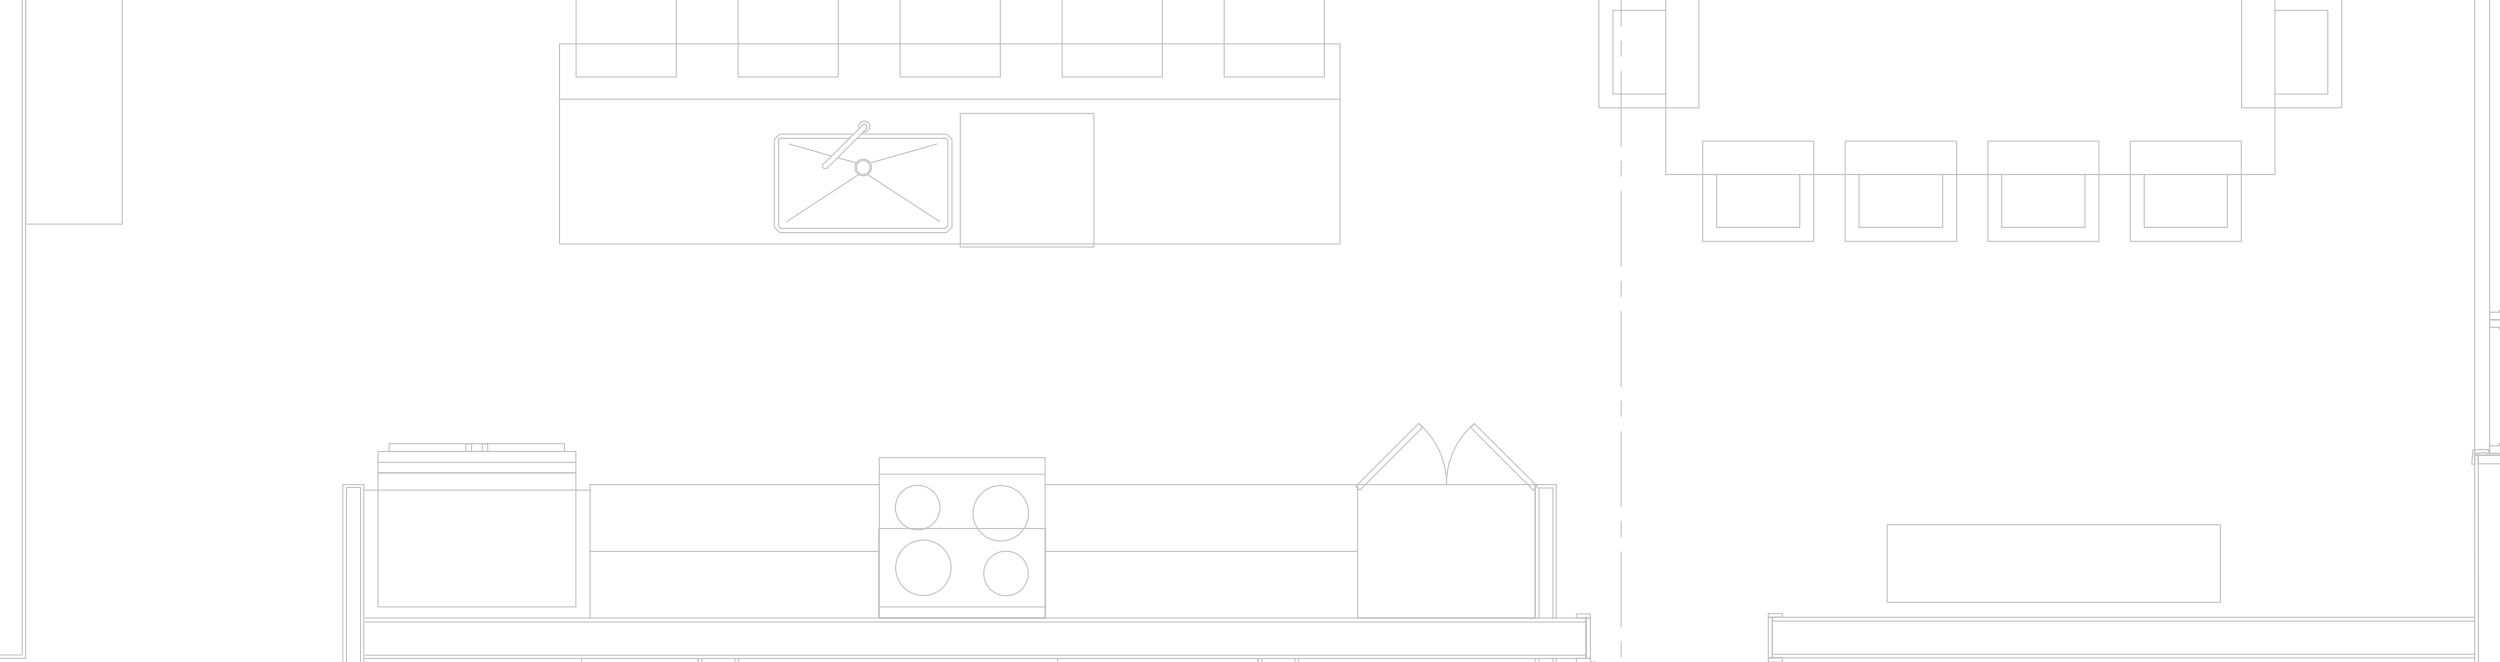 <?xml version="1.0" encoding="utf-8"?>
<!-- Generator: Adobe Illustrator 21.1.0, SVG Export Plug-In . SVG Version: 6.00 Build 0)  -->
<svg version="1.1" id="Layer_1" xmlns="http://www.w3.org/2000/svg" xmlns:xlink="http://www.w3.org/1999/xlink" x="0px" y="0px"
	 viewBox="0 0 1055.4 279.6" style="enable-background:new 0 0 1055.4 279.6;" xml:space="preserve">
<style type="text/css">
	.st0{fill:none;stroke:#C2C2C2;stroke-width:0.48;stroke-linecap:round;stroke-linejoin:round;stroke-miterlimit:10;}
</style>
<line class="st0" x1="684.4" y1="277.2" x2="684.4" y2="270.8"/>
<line class="st0" x1="684.4" y1="264.6" x2="684.4" y2="232.9"/>
<line class="st0" x1="684.4" y1="226.6" x2="684.4" y2="220.2"/>
<line class="st0" x1="684.4" y1="213.8" x2="684.4" y2="182.2"/>
<line class="st0" x1="684.4" y1="175.8" x2="684.4" y2="169.4"/>
<line class="st0" x1="684.4" y1="163.2" x2="684.4" y2="131.5"/>
<line class="st0" x1="684.4" y1="125.2" x2="684.4" y2="118.8"/>
<line class="st0" x1="684.4" y1="112.4" x2="684.4" y2="80.8"/>
<line class="st0" x1="684.4" y1="74.4" x2="684.4" y2="68"/>
<line class="st0" x1="684.4" y1="61.8" x2="684.4" y2="30.1"/>
<line class="st0" x1="684.4" y1="23.8" x2="684.4" y2="17.4"/>
<line class="st0" x1="684.4" y1="11" x2="684.4" y2="0"/>
<polyline class="st0" points="610.7,260.9 648.1,260.9 648.1,204.6 610.7,204.6 "/>
<polyline class="st0" points="647.4,207 649,205.3 622.4,178.8 620.9,180.5 647.4,207 "/>
<polyline class="st0" points="610.7,260.9 573.1,260.9 573.1,204.6 610.7,204.6 "/>
<polyline class="st0" points="574,207 572.4,205.3 598.9,178.8 600.5,180.5 574,207 "/>
<path class="st0" d="M610.7,204.5c0-9.9-4.3-19.3-11.8-25.7"/>
<path class="st0" d="M622.4,178.8c-7.5,6.4-11.8,15.8-11.8,25.7"/>
<polyline class="st0" points="238.3,190.6 164.3,190.6 164.3,187.3 238.3,187.3 238.3,190.6 "/>
<polyline class="st0" points="243.1,256.2 159.6,256.2 159.6,199.6 243.1,199.6 243.1,256.2 "/>
<polyline class="st0" points="243.1,199.6 159.6,199.6 159.6,190.6 243.1,190.6 243.1,199.6 "/>
<polyline class="st0" points="205.9,190.6 203.6,190.6 203.6,187.3 205.9,187.3 205.9,190.6 "/>
<polyline class="st0" points="196.7,190.6 199.1,190.6 199.1,187.3 196.7,187.3 196.7,190.6 "/>
<line class="st0" x1="243.1" y1="195.2" x2="159.6" y2="195.2"/>
<polyline class="st0" points="441.4,260.9 371,260.9 371,223.1 441.4,223.1 441.4,260.9 "/>
<polyline class="st0" points="441.2,260.9 371.2,260.9 371.2,193.2 441.2,193.2 441.2,260.9 "/>
<line class="st0" x1="441.2" y1="200.2" x2="371.2" y2="200.2"/>
<line class="st0" x1="441.2" y1="256.2" x2="371.2" y2="256.2"/>
<path class="st0" d="M410.8,216.7c0,6.5,5.2,11.7,11.7,11.7s11.7-5.2,11.7-11.7S429,205,422.5,205S410.8,210.2,410.8,216.7"/>
<path class="st0" d="M378.1,239.7c0,6.5,5.2,11.7,11.7,11.7s11.7-5.2,11.7-11.7s-5.2-11.7-11.7-11.7
	C383.4,228,378.1,233.2,378.1,239.7"/>
<path class="st0" d="M378,214.3c0,5.2,4.2,9.4,9.4,9.4c5.2,0,9.4-4.2,9.4-9.4s-4.2-9.4-9.4-9.4C382.2,204.8,378,209.1,378,214.3"/>
<path class="st0" d="M415.3,242.1c0,5.2,4.2,9.4,9.4,9.4c5.2,0,9.4-4.2,9.4-9.4s-4.2-9.4-9.4-9.4
	C419.5,232.7,415.3,236.9,415.3,242.1"/>
<line class="st0" x1="531.1" y1="279.6" x2="531.1" y2="278"/>
<polyline class="st0" points="531.1,278 446.5,278 446.5,279.6 "/>
<polyline class="st0" points="144.7,279.6 144.7,204.6 153.6,204.6 "/>
<line class="st0" x1="146.3" y1="205.8" x2="146.3" y2="279.6"/>
<line class="st0" x1="152.2" y1="205.8" x2="152.2" y2="279.6"/>
<line class="st0" x1="153.6" y1="204.6" x2="153.6" y2="279.6"/>
<line class="st0" x1="146.3" y1="205.8" x2="152.2" y2="205.8"/>
<line class="st0" x1="531.1" y1="278" x2="531.1" y2="279.6"/>
<line class="st0" x1="532.7" y1="278" x2="532.7" y2="279.6"/>
<line class="st0" x1="546.7" y1="278" x2="546.7" y2="279.6"/>
<line class="st0" x1="548.2" y1="278" x2="548.2" y2="279.6"/>
<line class="st0" x1="657" y1="278" x2="657" y2="279.6"/>
<line class="st0" x1="655.6" y1="278" x2="655.6" y2="279.6"/>
<line class="st0" x1="649.7" y1="278" x2="649.7" y2="279.6"/>
<line class="st0" x1="648.1" y1="278" x2="648.1" y2="279.6"/>
<polyline class="st0" points="245.5,279.6 245.5,278 294.8,278 294.8,279.6 "/>
<line class="st0" x1="249.1" y1="204.6" x2="371" y2="204.6"/>
<line class="st0" x1="441.4" y1="204.6" x2="573.1" y2="204.6"/>
<line class="st0" x1="249.1" y1="232.8" x2="371" y2="232.8"/>
<line class="st0" x1="441.4" y1="232.8" x2="573.1" y2="232.8"/>
<line class="st0" x1="249.1" y1="204.6" x2="249.1" y2="260.9"/>
<line class="st0" x1="249.1" y1="206.9" x2="153.6" y2="206.9"/>
<line class="st0" x1="311.8" y1="279.6" x2="311.8" y2="278"/>
<line class="st0" x1="310.3" y1="279.6" x2="310.3" y2="278"/>
<line class="st0" x1="296.3" y1="279.6" x2="296.3" y2="278"/>
<line class="st0" x1="294.8" y1="279.6" x2="294.8" y2="278"/>
<polyline class="st0" points="461.8,104.3 405.4,104.3 405.4,47.9 461.8,47.9 461.8,104.3 "/>
<path class="st0" d="M364.3,55.7c1,0.3,2.1-0.2,2.6-1.1c0.5-0.9,0.4-2.1-0.4-2.8c-0.7-0.7-1.9-0.9-2.8-0.4s-1.4,1.6-1.1,2.6"/>
<path class="st0" d="M347.5,69.3c-0.4,0.4-0.4,1.2,0,1.6s1.2,0.4,1.6,0"/>
<line class="st0" x1="349.2" y1="71" x2="365.8" y2="54.4"/>
<path class="st0" d="M365.7,54.3c0.4-0.4,0.4-1.2,0-1.6s-1.2-0.4-1.6,0"/>
<line class="st0" x1="364.2" y1="52.8" x2="347.5" y2="69.4"/>
<polyline class="st0" points="363.6,56.6 399.6,56.6 401.9,58.9 401.9,95.9 "/>
<polyline class="st0" points="401.9,95.9 399.6,98.2 329.2,98.2 326.9,95.9 326.9,58.9 329.2,56.6 360.2,56.6 "/>
<line class="st0" x1="399.1" y1="96.4" x2="329.6" y2="96.4"/>
<path class="st0" d="M399.1,96.2c0.5,0,0.9-0.4,0.9-0.9"/>
<path class="st0" d="M328.7,95.3c0,0.5,0.4,0.9,0.9,0.9"/>
<line class="st0" x1="328.7" y1="95.4" x2="328.7" y2="59.4"/>
<path class="st0" d="M329.6,58.4c-0.5,0-0.9,0.4-0.9,0.9"/>
<line class="st0" x1="329.6" y1="58.4" x2="358.3" y2="58.4"/>
<path class="st0" d="M358.4,58.3h-0.1"/>
<line class="st0" x1="399.1" y1="58.4" x2="361.8" y2="58.4"/>
<line class="st0" x1="400.1" y1="95.4" x2="400.1" y2="59.4"/>
<path class="st0" d="M400,59.3c0-0.5-0.4-0.9-0.9-0.9"/>
<path class="st0" d="M367.9,70.7c0-2-1.6-3.5-3.5-3.5s-3.5,1.6-3.5,3.5s1.6,3.5,3.5,3.5S367.9,72.7,367.9,70.7"/>
<path class="st0" d="M367.3,70.7c0-1.6-1.3-2.9-2.9-2.9s-2.9,1.3-2.9,2.9s1.3,2.9,2.9,2.9S367.3,72.4,367.3,70.7"/>
<line class="st0" x1="366.2" y1="73.7" x2="396.6" y2="93.5"/>
<line class="st0" x1="362.5" y1="73.7" x2="332.2" y2="93.5"/>
<line class="st0" x1="361.6" y1="68.8" x2="353.6" y2="66.6"/>
<line class="st0" x1="351.1" y1="65.9" x2="333.2" y2="60.8"/>
<line class="st0" x1="367.3" y1="68.8" x2="395.5" y2="60.8"/>
<polyline class="st0" points="380,0 380,18.5 380,32.5 422.3,32.5 422.3,18.5 422.3,0 "/>
<polyline class="st0" points="490.7,0 490.7,18.5 490.7,32.5 448.4,32.5 448.4,18.5 448.4,0 "/>
<polyline class="st0" points="311.6,0 311.6,18.5 311.6,32.5 353.9,32.5 353.9,18.5 353.9,0 "/>
<polyline class="st0" points="243.2,0 243.2,18.5 243.2,32.5 285.5,32.5 285.5,18.5 285.5,0 "/>
<polyline class="st0" points="559.1,0 559.1,18.5 559.1,32.5 516.8,32.5 516.8,18.5 516.8,0 "/>
<polyline class="st0" points="565.7,103 236.2,103 236.2,18.5 565.7,18.5 565.7,103 "/>
<line class="st0" x1="565.7" y1="41.9" x2="236.2" y2="41.9"/>
<line class="st0" x1="1044.7" y1="279.6" x2="1044.7" y2="192.2"/>
<line class="st0" x1="1046.2" y1="192.2" x2="1046.3" y2="279.6"/>
<line class="st0" x1="1044.7" y1="192.2" x2="1055.4" y2="192.2"/>
<polyline class="st0" points="1046.5,191.4 1044.7,191.4 1044.7,190.1 "/>
<path class="st0" d="M1044.9,189.8c-0.1,0-0.2,0.1-0.2,0.2"/>
<polyline class="st0" points="1045,189.8 1050.7,189.8 1050.6,190.4 1050.7,190.4 1050.7,191.4 1049.2,191.4 1049,190.9 
	1046.5,191.4 "/>
<polyline class="st0" points="1044.7,196 1043.5,196 1043.9,190 1044.7,190 1044.7,196 "/>
<line class="st0" x1="1046.2" y1="192.2" x2="1044.7" y2="192.2"/>
<line class="st0" x1="1055.4" y1="188.2" x2="1051.2" y2="188.2"/>
<path class="st0" d="M1051.1,188c-0.1,0-0.2,0.1-0.2,0.2"/>
<line class="st0" x1="1051" y1="188.3" x2="1051" y2="191.2"/>
<path class="st0" d="M1051,191.1c0,0.1,0.1,0.2,0.2,0.2"/>
<polyline class="st0" points="1051.2,191.4 1053.2,191.4 1053.2,191.2 1053.8,191.2 1053.8,191.4 1055.4,191.4 "/>
<line class="st0" x1="1055.4" y1="187.2" x2="1055" y2="187.4"/>
<line class="st0" x1="1055.2" y1="187.4" x2="1055.2" y2="187.4"/>
<line class="st0" x1="1055" y1="187.4" x2="1055" y2="188"/>
<line class="st0" x1="1055.2" y1="188" x2="1055.4" y2="188"/>
<line class="st0" x1="1051" y1="188.3" x2="1051" y2="0"/>
<polyline class="st0" points="1055.4,195.8 1046.2,195.8 1046.2,192.2 1055.4,192.2 "/>
<line class="st0" x1="1044.7" y1="189.8" x2="1044.7" y2="0"/>
<line class="st0" x1="1055.4" y1="192.2" x2="1044.7" y2="192.2"/>
<polyline class="st0" points="703.2,45.5 675,45.5 675,0 "/>
<polyline class="st0" points="960.4,45.5 988.6,45.5 988.6,0 "/>
<polyline class="st0" points="779,73.7 779,101.9 826,101.9 826,73.7 "/>
<polyline class="st0" points="703.2,0 703.2,73.7 960.4,73.7 960.4,0 "/>
<polyline class="st0" points="826,73.7 826,59.6 779,59.6 779,73.7 "/>
<polyline class="st0" points="784.8,73.7 784.8,96 820.1,96 820.1,73.7 "/>
<polyline class="st0" points="717.2,0 717.2,45.5 703.2,45.5 "/>
<polyline class="st0" points="839.2,73.7 839.2,59.6 886.1,59.6 886.1,73.7 "/>
<polyline class="st0" points="703.2,39.7 680.9,39.7 680.9,4.4 703.2,4.4 "/>
<polyline class="st0" points="886.1,73.7 886.1,101.9 839.2,101.9 839.2,73.7 "/>
<polyline class="st0" points="880.2,73.7 880.2,96 845,96 845,73.7 "/>
<polyline class="st0" points="946.3,0 946.3,45.5 960.4,45.5 "/>
<polyline class="st0" points="960.4,39.7 982.7,39.7 982.7,4.4 960.4,4.4 "/>
<polyline class="st0" points="946.2,73.7 946.2,101.9 899.3,101.9 899.3,73.7 899.3,59.6 946.2,59.6 946.2,73.7 "/>
<polyline class="st0" points="940.3,73.7 940.3,96 905.2,96 905.2,73.7 "/>
<polyline class="st0" points="51.6,0 51.6,94.6 10.8,94.6 10.8,0 "/>
<polyline class="st0" points="718.8,73.7 718.8,101.9 765.7,101.9 765.7,73.7 765.7,59.6 718.8,59.6 718.8,73.7 "/>
<polyline class="st0" points="724.7,73.7 724.7,96 759.8,96 759.8,73.7 "/>
<polyline class="st0" points="937.4,221.5 937.4,254.3 796.7,254.3 796.7,221.5 937.4,221.5 "/>
<line class="st0" x1="1044.7" y1="260.6" x2="748.2" y2="260.6"/>
<line class="st0" x1="669.6" y1="260.9" x2="154.1" y2="260.9"/>
<line class="st0" x1="669.6" y1="277.3" x2="669.6" y2="261"/>
<line class="st0" x1="671.4" y1="279.5" x2="671.4" y2="279.6"/>
<line class="st0" x1="746.5" y1="279.5" x2="746.5" y2="279.6"/>
<polyline class="st0" points="671.4,279.5 673.7,279.5 673.7,279.6 "/>
<line class="st0" x1="669.6" y1="278" x2="669.6" y2="260.3"/>
<line class="st0" x1="1044.7" y1="262.2" x2="748.2" y2="262.2"/>
<line class="st0" x1="669.6" y1="262.6" x2="154.1" y2="262.6"/>
<line class="st0" x1="1044.7" y1="276.2" x2="748.2" y2="276.2"/>
<line class="st0" x1="669.6" y1="276.6" x2="154.1" y2="276.6"/>
<line class="st0" x1="1044.7" y1="277.7" x2="748.2" y2="277.7"/>
<line class="st0" x1="669.6" y1="278" x2="154.1" y2="278"/>
<line class="st0" x1="748.2" y1="277.7" x2="748.2" y2="260.6"/>
<line class="st0" x1="1055.4" y1="131.8" x2="1051.2" y2="131.8"/>
<path class="st0" d="M1051.1,131.6c-0.1,0-0.2,0.1-0.2,0.2"/>
<line class="st0" x1="1051" y1="131.9" x2="1051" y2="134.9"/>
<path class="st0" d="M1051,134.8c0,0.1,0.1,0.2,0.2,0.2"/>
<polyline class="st0" points="1051.2,135 1053.2,135 1053.2,134.8 1053.8,134.8 1053.8,135 1055.4,135 "/>
<line class="st0" x1="1055.4" y1="130.9" x2="1055.2" y2="131"/>
<line class="st0" x1="1055.2" y1="131.2" x2="1055.2" y2="131.2"/>
<line class="st0" x1="1055" y1="131.2" x2="1055" y2="131.8"/>
<line class="st0" x1="1055.2" y1="131.8" x2="1055.4" y2="131.8"/>
<line class="st0" x1="1055.4" y1="138.2" x2="1051.2" y2="138.2"/>
<path class="st0" d="M1051,138.1c0,0.1,0.1,0.2,0.2,0.2"/>
<line class="st0" x1="1051" y1="138.1" x2="1051" y2="135.1"/>
<path class="st0" d="M1051.1,134.9c-0.1,0-0.2,0.1-0.2,0.2"/>
<polyline class="st0" points="1051.2,135 1053.2,135 1053.2,135.1 1053.8,135.1 1053.8,135 1055.4,135 "/>
<line class="st0" x1="1055.4" y1="139.1" x2="1055.2" y2="138.8"/>
<line class="st0" x1="1055" y1="138.8" x2="1055" y2="138.2"/>
<line class="st0" x1="1055.2" y1="138.2" x2="1055.4" y2="138.2"/>
<polyline class="st0" points="671.4,277.9 669.6,277.9 669.6,260.9 671.4,260.9 671.4,277.9 "/>
<polyline class="st0" points="671.4,260.9 665.5,260.9 665.5,259.2 671.4,259.2 671.4,260.9 "/>
<polyline class="st0" points="671.4,279.6 671.4,277.9 665.5,277.9 665.5,279.6 "/>
<polyline class="st0" points="746.5,277.7 748.2,277.7 748.2,260.6 746.5,260.6 746.5,277.7 "/>
<polyline class="st0" points="746.5,260.6 752.4,260.6 752.4,259 746.5,259 746.5,260.6 "/>
<polyline class="st0" points="746.5,277.7 752.4,277.7 752.4,279.5 746.5,279.5 746.5,277.7 "/>
<line class="st0" x1="0" y1="277.9" x2="10.8" y2="277.9"/>
<polyline class="st0" points="0,276.5 9.4,276.5 9.4,0 "/>
<line class="st0" x1="10.8" y1="0" x2="10.8" y2="277.9"/>
<line class="st0" x1="649.7" y1="206" x2="655.6" y2="206"/>
<line class="st0" x1="648.1" y1="204.6" x2="657" y2="204.6"/>
<line class="st0" x1="655.6" y1="206" x2="655.6" y2="260.9"/>
<line class="st0" x1="657" y1="204.6" x2="657" y2="260.9"/>
<line class="st0" x1="649.7" y1="206" x2="649.7" y2="260.9"/>
<line class="st0" x1="648.1" y1="204.6" x2="648.1" y2="260.9"/>
</svg>

